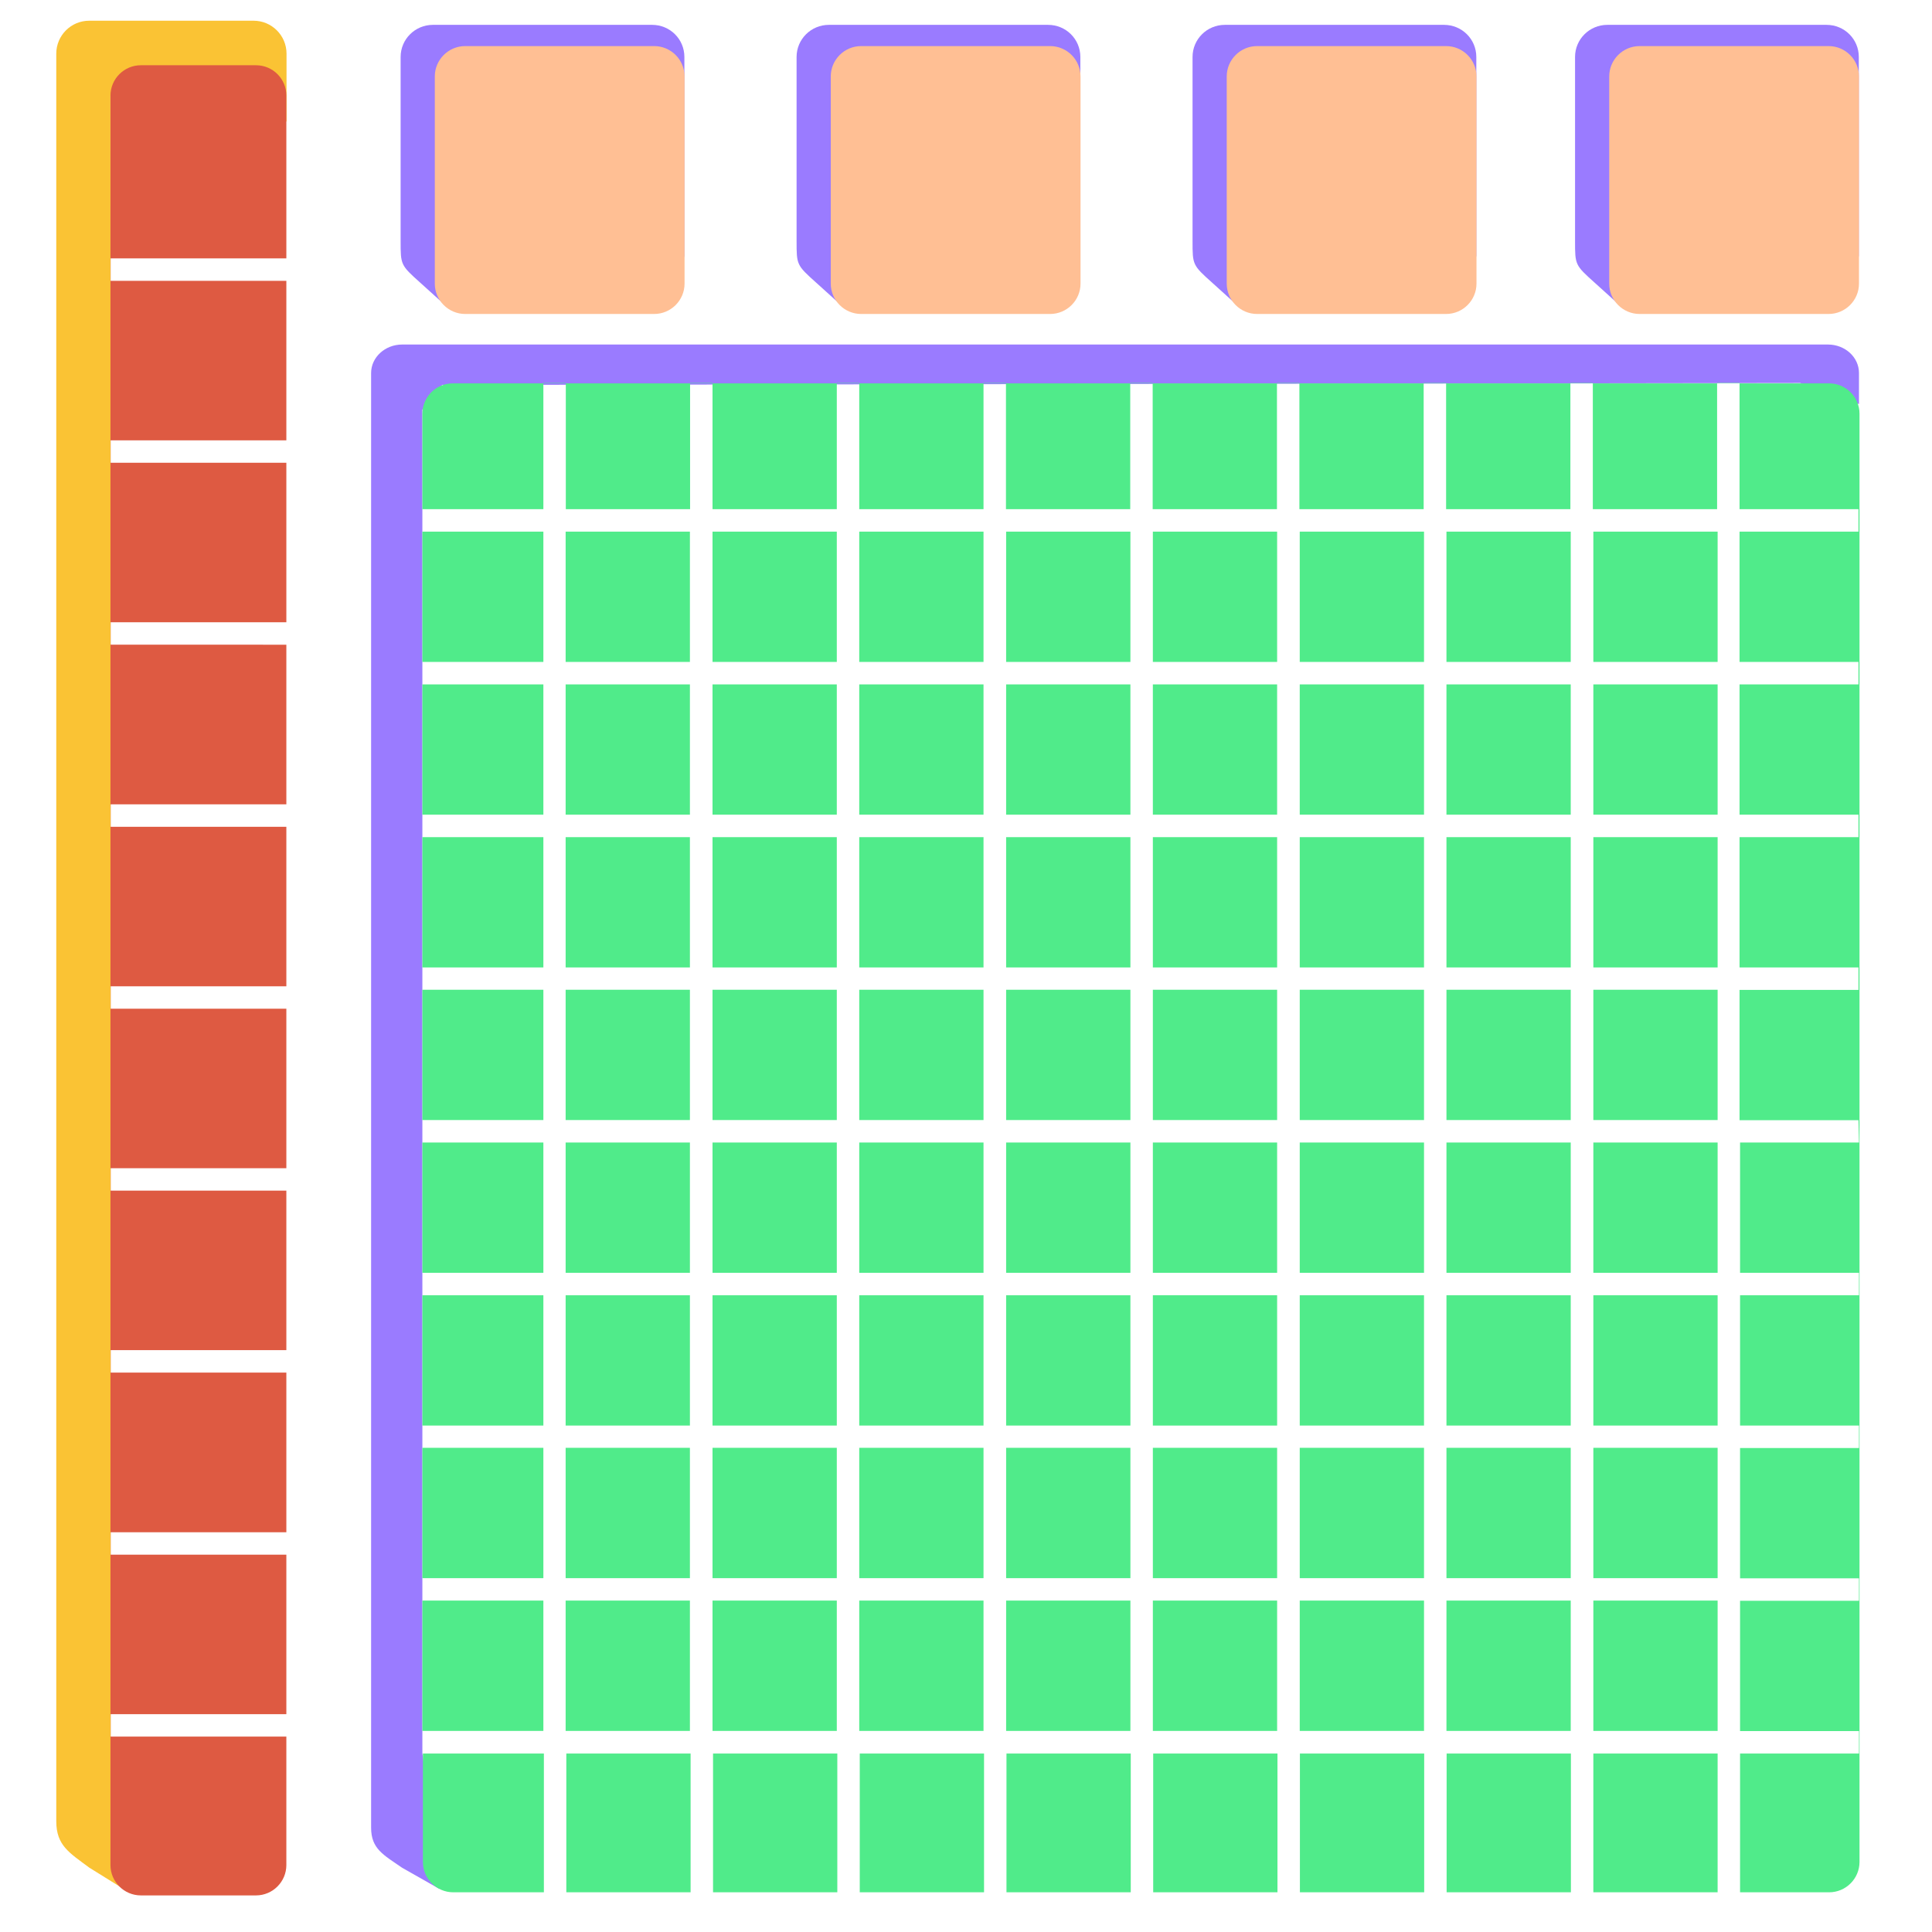 <svg xmlns="http://www.w3.org/2000/svg" xml:space="preserve" viewBox="0 0 1119.3 1119.3"><style>.st1{fill:#9a7bff}.st2{fill:#ffbf94}.st3{fill:#50eb8a}</style><g id="Calque_4"><path d="M74.4 1096.1 51.7 1082c-11.5-8.6-19.1-12.8-19.1-26.9V31.1c0-10.5 8.5-19.1 19.1-19.1h95.2c10.5 0 19.1 8.5 19.1 19.1v39.3l-102-15 .1 456.7v530s14.8 54 10.3 54" style="fill:#fac334"/><path d="m254.5 1094.3-21.5-12.2c-10.9-7.5-18-11-18-23.2V216.1c0-9.1 8.1-16.5 18-16.5h826c10 0 18 7.4 18 16.5v18l-34-12.2-786.8 1.1-11.5 14.4v778.3s10.3 78.6 9.8 78.6" class="st1"/></g><g id="Calque_5"><path d="m259.1 177.9-15.6-14.1c-11.4-10.2-11.4-10.4-11.4-24.1V33c0-10.3 8.4-18.6 18.7-18.6h127c10.4 0 18.7 8.3 18.7 18.6v115.2c.1 10.2-127.1 29.7-137.4 29.7" class="st1"/><path d="M379 181.9H269.5c-9.7 0-17.6-7.9-17.6-17.6v-120c0-9.7 7.9-17.6 17.6-17.6H379c9.7 0 17.6 7.9 17.6 17.6v120c0 9.7-7.9 17.6-17.6 17.6" class="st2"/><path d="m488.5 177.9-15.6-14.1c-11.4-10.2-11.4-10.4-11.4-24.1V33c0-10.3 8.4-18.6 18.7-18.6h127c10.4 0 18.7 8.3 18.7 18.6v115.2c.1 10.2-127.1 29.7-137.4 29.7" class="st1"/><path d="M608.4 181.9H498.9c-9.7 0-17.6-7.9-17.6-17.6v-120c0-9.7 7.9-17.6 17.6-17.6h109.5c9.7 0 17.6 7.9 17.6 17.6v120c0 9.7-7.9 17.6-17.6 17.6" class="st2"/><path d="m717.9 177.9-15.6-14.1c-11.4-10.2-11.4-10.4-11.4-24.1V33c0-10.3 8.4-18.6 18.7-18.6h127c10.4 0 18.7 8.3 18.7 18.6v115.2c.1 10.2-127.1 29.7-137.4 29.7" class="st1"/><path d="M837.8 181.9H728.3c-9.7 0-17.6-7.9-17.6-17.6v-120c0-9.7 7.9-17.6 17.6-17.6h109.5c9.7 0 17.6 7.9 17.6 17.6v120c0 9.7-7.9 17.6-17.6 17.6" class="st2"/><path d="m939.5 177.9-15.6-14.1c-11.4-10.2-11.4-10.4-11.4-24.1V33c0-10.3 8.4-18.6 18.7-18.6h127c10.4 0 18.7 8.3 18.7 18.6v115.2c.1 10.2-127.1 29.7-137.4 29.7" class="st1"/><path d="M1059.4 181.9H949.9c-9.7 0-17.6-7.9-17.6-17.6v-120c0-9.7 7.9-17.6 17.6-17.6h109.5c9.7 0 17.6 7.9 17.6 17.6v120c0 9.7-7.9 17.6-17.6 17.6" class="st2"/></g><g id="Calque_8"><path d="M412.8 927.3h72v75.5h-72zM582.9 573.4h72v75.5h-72zM327.7 927.3h72v75.5h-72zM582.9 927.3h72v75.5h-72zM667.9 927.3h72v75.5h-72zM327.7 750.4h72v75.5h-72zM497.8 927.3h72v75.5h-72zM667.9 661.9h72v75.5h-72zM753 927.3h72v75.5h-72zM582.9 661.9h72v75.5h-72zM327.7 661.9h72v75.5h-72zM667.9 573.4h72v75.5h-72zM327.7 573.4h72v75.5h-72zM327.7 485h72v75.5h-72zM327.7 396.5h72V472h-72zM327.7 838.8h72v75.5h-72zM753 308h72v75.5h-72zM667.9 308h72v75.5h-72zM838 308h72v75.5h-72zM582.9 308h72v75.5h-72zM412.8 308h72v75.5h-72zM923.1 308h72v75.5h-72zM497.8 308h72v75.5h-72zM923.1 750.4h72v75.5h-72zM923.1 838.8h72v75.5h-72zM838 927.3h72v75.5h-72zM923.1 396.5h72V472h-72zM923.1 927.3h72v75.5h-72zM923.1 485h72v75.5h-72zM923.1 661.9h72v75.5h-72zM923.1 573.4h72v75.5h-72zM838 485h72v75.5h-72zM412.8 750.4h72v75.5h-72zM497.8 750.4h72v75.5h-72zM497.8 573.4h72v75.5h-72zM412.8 573.4h72v75.5h-72zM412.8 661.9h72v75.5h-72zM412.8 485h72v75.5h-72zM582.9 750.4h72v75.5h-72zM497.8 661.9h72v75.5h-72zM753 661.9h72v75.5h-72zM753 573.4h72v75.5h-72zM497.8 485h72v75.5h-72zM753 750.4h72v75.5h-72zM753 485h72v75.5h-72zM582.9 485h72v75.5h-72zM667.9 485h72v75.5h-72zM838 396.5h72V472h-72zM412.8 396.5h72V472h-72zM838 573.4h72v75.5h-72zM753 396.5h72V472h-72zM327.7 308h72v75.5h-72zM497.8 396.5h72V472h-72zM667.9 396.5h72V472h-72zM582.9 396.5h72V472h-72zM582.9 838.8h72v75.5h-72zM412.8 838.8h72v75.5h-72zM497.8 838.8h72v75.5h-72zM667.9 838.8h72v75.5h-72zM753 838.8h72v75.5h-72zM838 750.4h72v75.5h-72zM838 838.8h72v75.5h-72zM838 661.9h72v75.5h-72zM244.7 927.3h70.1v75.5h-70.1zM244.7 838.8h70.1v75.5h-70.1zM244.7 661.9h70.1v75.5h-70.1zM244.7 750.4h70.1v75.5h-70.1zM244.7 396.5h70.1V472h-70.1zM244.7 485h70.1v75.5h-70.1zM244.7 573.4h70.1v75.5h-70.1zM244.7 308h70.1v75.5h-70.1z" class="st3"/><path d="M1077 661.9h-68.9v75.5h68.9v13h-68.9v75.5h68.9v13h-68.9v75.5h68.9v13h-68.9v75.5h68.9v13h-68.9v80.4h-13v-80.4h-72v80.4h-13v-80.4h-72v80.4h-13v-80.4h-72v80.4h-13v-80.4h-72v80.4h-13v-80.4h-72v80.4h-13v-80.4h-72v80.4h-13v-80.4h-72v80.4h-13v-80.4h-72v80.4h-13v-80.4H245v62.8c0 9.7 7.9 17.6 17.6 17.6h797.1c9.7 0 17.6-7.9 17.6-17.6v-839c0-9.7-7.9-17.6-17.6-17.6H262.3c-9.7 0-17.6 7.9-17.6 17.6V295h70.1v-73.1h13V295h72v-73.1h13V295h72v-73.1h13V295h72v-73.1h13V295h72v-73.1h13V295h72v-73.1h13V295h72v-73.1h13V295h72v-73.1h13V295h72v-73.1h13V295h68.9v13h-68.9v75.5h68.9v13h-68.9V472h68.9v13h-68.9v75.5h68.9v13h-68.9V649h68.9" class="st3"/><path d="M667.9 750.4h72v75.5h-72z" class="st3"/></g><path id="Calque_7" d="M148.3 37.8H81.6c-9.7 0-17.6 7.9-17.6 17.6v1025.1c0 9.7 7.9 17.6 17.6 17.6h66.7c9.7 0 17.6-7.9 17.6-17.6V55.4c0-9.7-7.8-17.6-17.6-17.6m17.6 968.3H64.1v-13h101.8zm0-105.4H64.1v-13h101.8zm0-105.5H64.1v-13h101.8zm0-105.4H64.1v-13h101.8zm0-105.4H64.1v-13h101.8zm0-105.4H64.1v-13h101.8zm0-105.5H64.1v-13h101.8zm0-105.4H64.1v-13h101.8zm0-105.4H64.1v-13h101.8z" style="fill:#de5a42"/></svg>